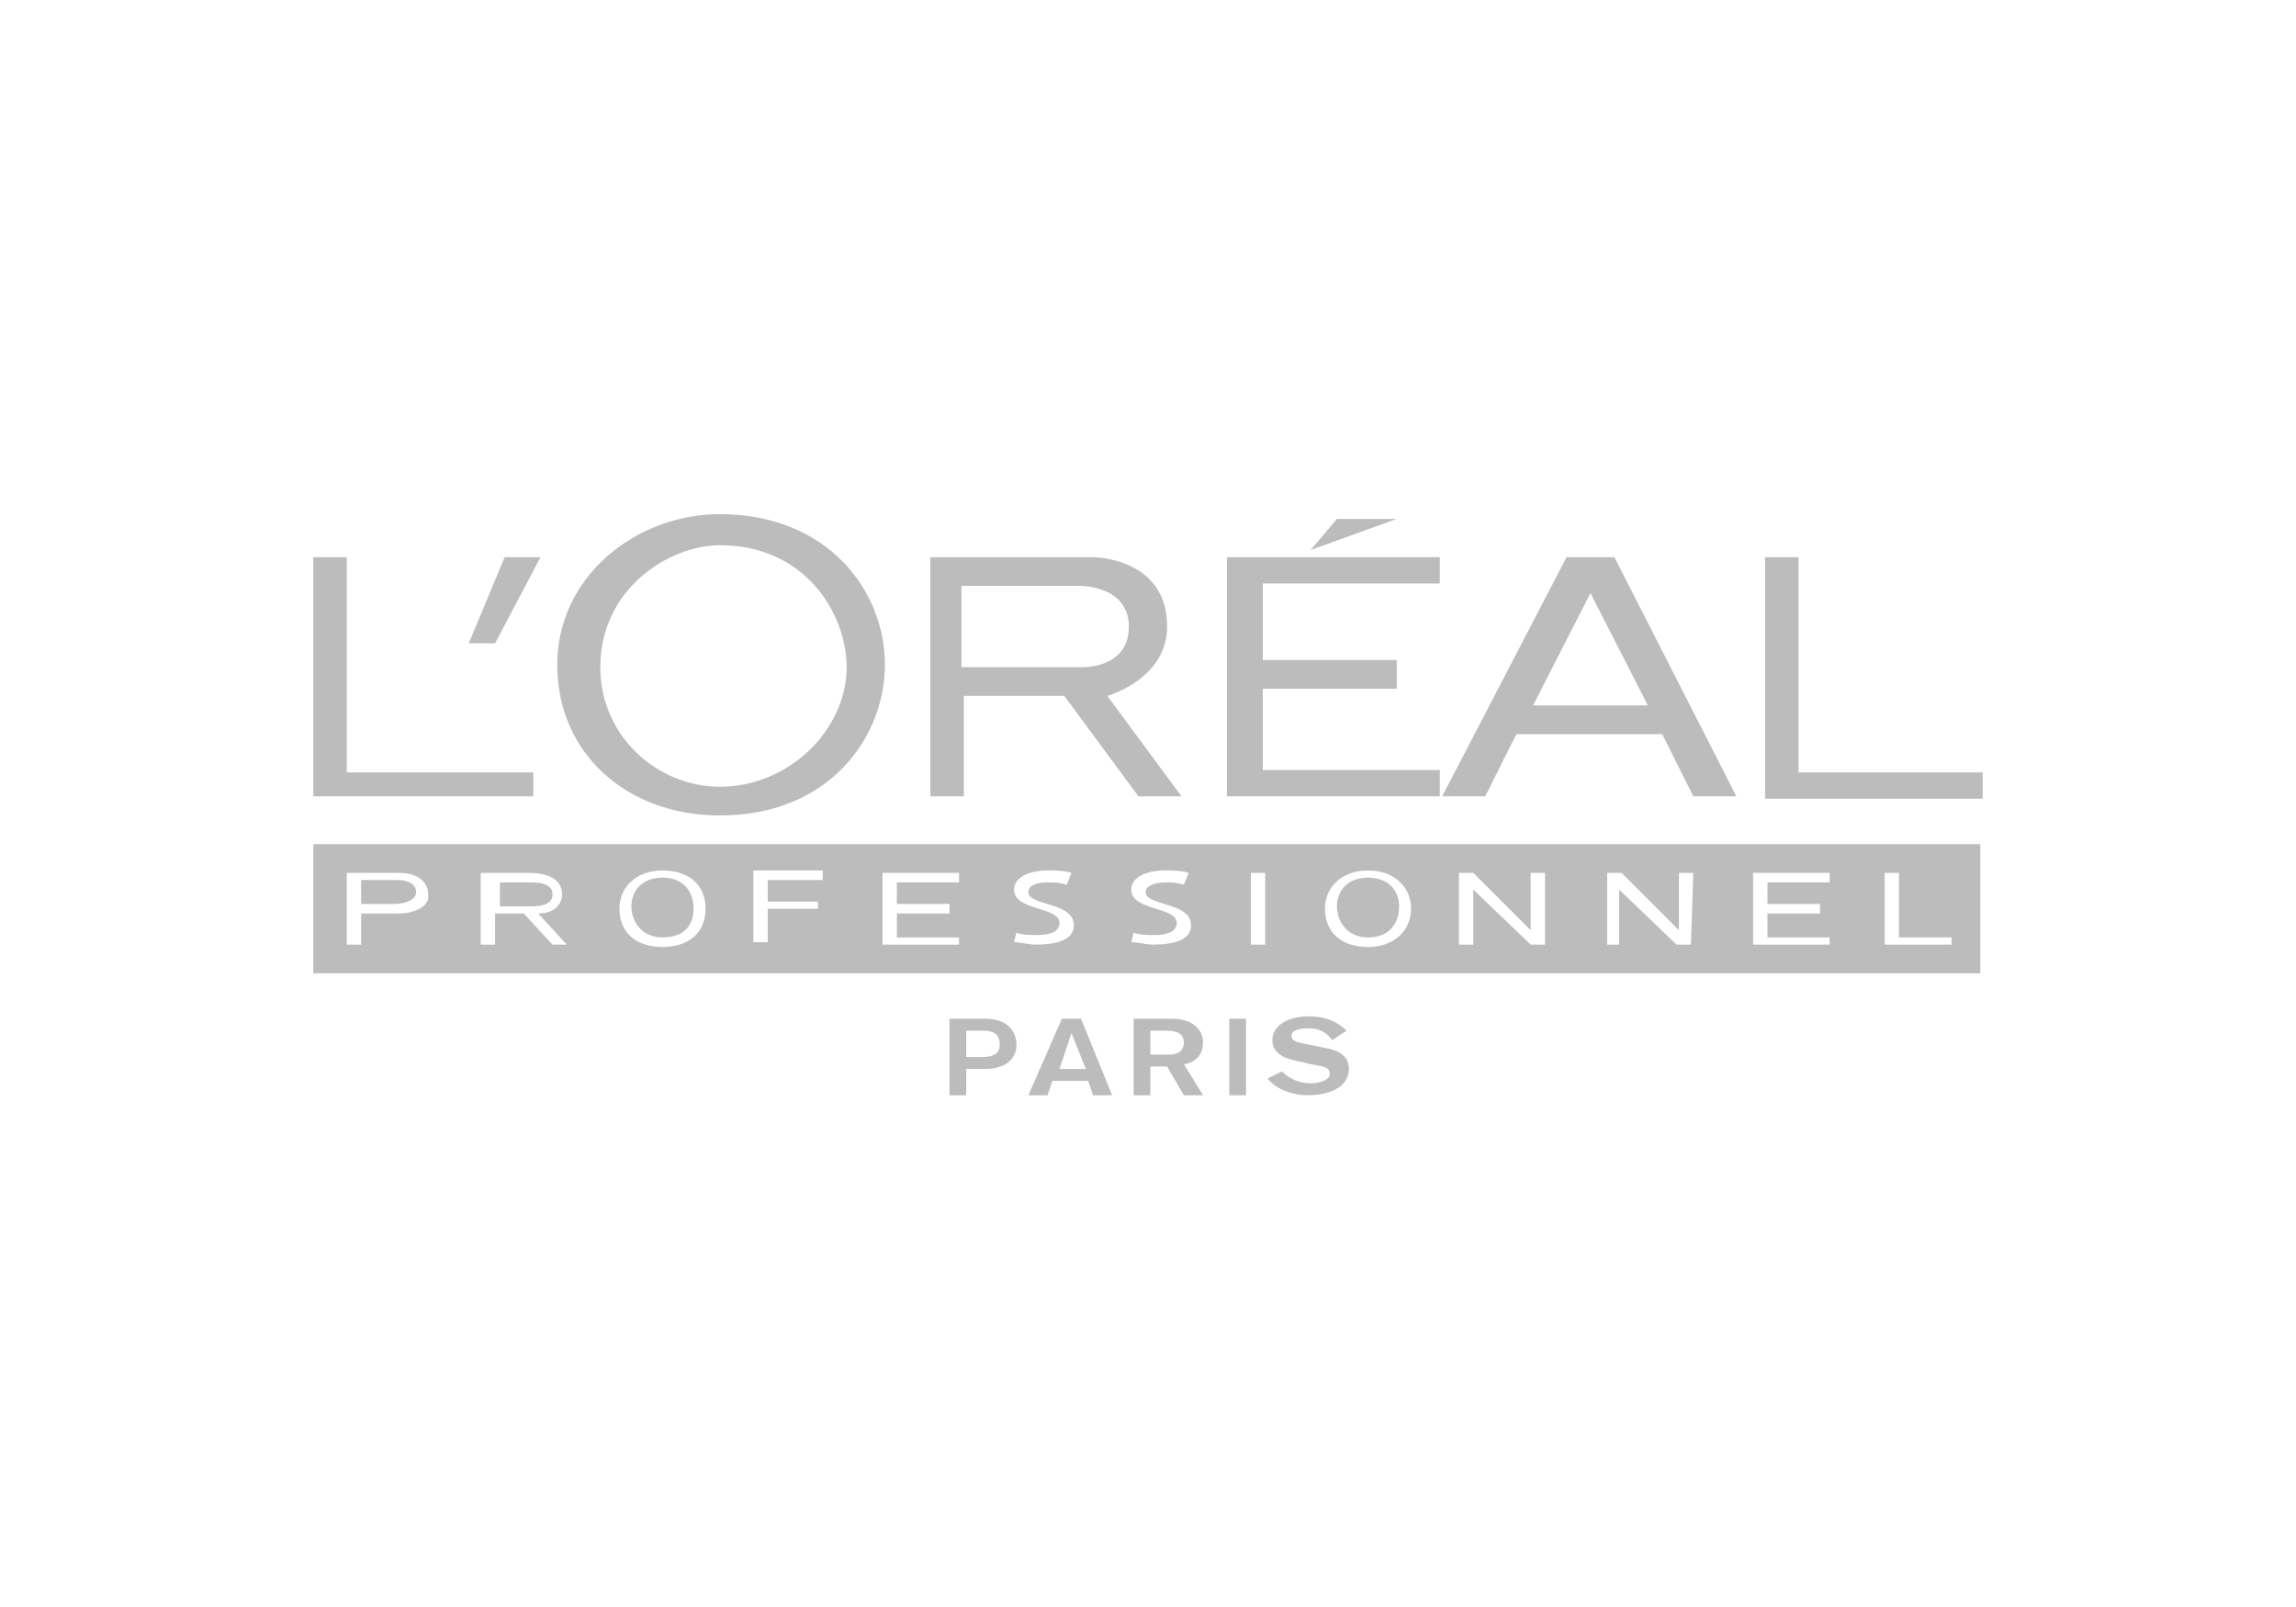 <?xml version="1.0" encoding="utf-8"?>
<!-- Generator: Adobe Illustrator 27.5.0, SVG Export Plug-In . SVG Version: 6.00 Build 0)  -->
<svg version="1.1" id="Layer_1" xmlns="http://www.w3.org/2000/svg" xmlns:xlink="http://www.w3.org/1999/xlink" x="0px" y="0px"
	 viewBox="0 0 96 67.2" style="enable-background:new 0 0 96 67.2;" xml:space="preserve">
<style type="text/css">
	.st0{fill:none;}
	.st1{fill:#BCBCBC;}
</style>
<rect y="0" class="st0" width="96" height="67.2"/>
<g>
	<path class="st1" d="M39.7,42.6h1.5c0.9,0,1.3,0.5,1.3,1.1c0,0.6-0.5,1-1.3,1h-0.8v1.1h-0.7L39.7,42.6 M40.4,44.2h0.7
		c0.5,0,0.7-0.2,0.7-0.5c0-0.5-0.3-0.6-0.7-0.6h-0.7V44.2z"/>
	<path class="st1" d="M44.4,42.6h0.8l1.3,3.2h-0.8l-0.2-0.6h-1.5l-0.2,0.6h-0.8L44.4,42.6 M44.8,43.2L44.8,43.2l-0.5,1.5h1.1
		L44.8,43.2z"/>
	<path class="st1" d="M47.4,42.6H49c0.8,0,1.3,0.4,1.3,1c0,0.7-0.6,0.9-0.8,0.9l0.8,1.3h-0.8l-0.7-1.2h-0.7v1.2h-0.7L47.4,42.6
		 M48.1,44.1h0.8c0.4,0,0.6-0.2,0.6-0.5c0-0.3-0.2-0.5-0.7-0.5h-0.7V44.1z"/>
	<rect x="51.4" y="42.6" class="st1" width="0.7" height="3.2"/>
	<path class="st1" d="M53.6,44.8c0.3,0.3,0.7,0.5,1.2,0.5c0.3,0,0.8-0.1,0.8-0.4c0-0.3-0.3-0.3-0.8-0.4l-0.4-0.1
		c-0.6-0.1-1.2-0.3-1.2-0.9c0-0.7,0.8-1,1.5-1c0.7,0,1.2,0.2,1.6,0.6l-0.6,0.4c-0.2-0.3-0.5-0.5-1-0.5c-0.4,0-0.7,0.1-0.7,0.3
		c0,0.3,0.4,0.3,0.8,0.4l0.5,0.1c0.6,0.1,1.1,0.3,1.1,0.9c0,0.8-0.9,1.1-1.7,1.1c-0.6,0-1.3-0.2-1.7-0.7L53.6,44.8"/>
	<path class="st1" d="M67.5,23.3h-2l-5.2,10h1.8l1.3-2.6h6.1l1.3,2.6h1.8L67.5,23.3 M64.1,29.5l2.4-4.7l2.4,4.7H64.1z"/>
	<polyline class="st1" points="13.1,23.3 13.1,33.3 22.3,33.3 22.3,32.3 14.5,32.3 14.5,23.3 13.1,23.3 	"/>
	<polyline class="st1" points="21.1,23.3 19.6,26.9 20.7,26.9 22.6,23.3 21.1,23.3 	"/>
	<path class="st1" d="M30.1,21.5c-3.5,0-6.8,2.6-6.8,6.3c0,3.7,2.9,6.3,6.8,6.3c4.6,0,6.9-3.3,6.9-6.3C37,24.7,34.6,21.5,30.1,21.5
		 M30.1,32.9c-2.6,0-5-2.1-5-5c0-3.3,2.9-5.1,5-5.1c3.6,0,5.3,2.9,5.3,5.1C35.4,30.5,33,32.9,30.1,32.9z"/>
	<path class="st1" d="M46.3,29.1c0,0,2.5-0.7,2.5-2.9c0-2.9-3.1-2.9-3.1-2.9h-6.8v10h1.4v-4.2h4.2l3.1,4.2h1.8L46.3,29.1 M45.2,27.9
		h-5v-3.4h5c0,0,2,0,2,1.7C47.2,28,45.2,27.9,45.2,27.9z"/>
	<polyline class="st1" points="73.8,23.3 73.8,33.4 82.9,33.4 82.9,32.3 75.2,32.3 75.2,23.3 73.8,23.3 	"/>
	<polyline class="st1" points="51.3,23.3 51.3,33.3 60.2,33.3 60.2,32.2 52.8,32.2 52.8,28.8 58.4,28.8 58.4,27.6 52.8,27.6 
		52.8,24.4 60.2,24.4 60.2,23.3 51.3,23.3 	"/>
	<polyline class="st1" points="55.9,21.7 54.8,23 58.4,21.7 55.9,21.7 	"/>
	<path class="st1" d="M23.1,37.4c0-0.4-0.4-0.5-0.9-0.5h-1.3v1h1.3C22.7,37.9,23.1,37.8,23.1,37.4z"/>
	<path class="st1" d="M16.6,36.8h-1.5v1h1.4c0.5,0,0.9-0.2,0.9-0.5C17.4,37,17.1,36.8,16.6,36.8z"/>
	<g>
		<path class="st1" d="M57.2,36.7c-0.9,0-1.3,0.6-1.3,1.2s0.4,1.3,1.3,1.3s1.3-0.6,1.3-1.3C58.5,37.3,58.1,36.7,57.2,36.7z"/>
		<path class="st1" d="M27.7,36.7c-0.9,0-1.3,0.6-1.3,1.2s0.4,1.3,1.3,1.3S29,38.7,29,38C29,37.3,28.6,36.7,27.7,36.7z"/>
		<path class="st1" d="M13.1,35.3v5.4h69.7v-5.4H13.1z M16.7,38.2h-1.6v1.3h-0.6v-3h2.2c0.5,0,1.2,0.2,1.2,0.9
			C18,37.9,17.3,38.2,16.7,38.2z M23.1,39.5l-1.2-1.3h-1.2v1.3h-0.6v-3h2c0.7,0,1.4,0.2,1.4,0.9c0,0.4-0.3,0.8-1,0.8l1.2,1.3H23.1
			L23.1,39.5z M27.7,39.6c-1.1,0-1.8-0.6-1.8-1.6c0-0.9,0.7-1.6,1.8-1.6c1.1,0,1.8,0.6,1.8,1.6S28.8,39.6,27.7,39.6z M34.4,36.8
			h-2.3v0.9h2.1v0.3h-2.1v1.4h-0.6v-3h2.9L34.4,36.8L34.4,36.8z M40.1,39.5h-3.2v-3h3.2v0.4h-2.6v0.9h2.2v0.4h-2.2v1h2.6V39.5z
			 M43.3,39.5c-0.3,0-0.6-0.1-0.9-0.1l0.1-0.4c0.2,0.1,0.6,0.1,0.9,0.1c0.4,0,0.9-0.1,0.9-0.5c0-0.7-1.9-0.5-1.9-1.4
			c0-0.5,0.6-0.8,1.4-0.8c0.3,0,0.7,0,1,0.1L44.6,37c-0.3-0.1-0.5-0.1-0.8-0.1c-0.4,0-0.8,0.1-0.8,0.4c0,0.6,1.9,0.4,1.9,1.4
			C44.9,39.3,44.2,39.5,43.3,39.5z M48.2,39.5c-0.3,0-0.6-0.1-0.9-0.1l0.1-0.4c0.2,0.1,0.6,0.1,0.9,0.1c0.4,0,0.9-0.1,0.9-0.5
			c0-0.7-1.9-0.5-1.9-1.4c0-0.5,0.6-0.8,1.4-0.8c0.3,0,0.7,0,1,0.1L49.5,37c-0.3-0.1-0.5-0.1-0.8-0.1c-0.3,0-0.8,0.1-0.8,0.4
			c0,0.6,1.9,0.4,1.9,1.4C49.8,39.3,49.1,39.5,48.2,39.5z M52.9,39.5h-0.6v-3h0.6V39.5z M57.2,39.6c-1.1,0-1.8-0.6-1.8-1.6
			c0-0.9,0.7-1.6,1.8-1.6S59,37.1,59,38C59,38.9,58.3,39.6,57.2,39.6z M64.6,39.5H64l-2.4-2.3h0v2.3H61v-3h0.6l2.4,2.4h0v-2.4h0.6
			L64.6,39.5L64.6,39.5L64.6,39.5z M70.7,39.5h-0.6l-2.4-2.3h0v2.3h-0.5v-3h0.6l2.4,2.4h0v-2.4h0.6L70.7,39.5L70.7,39.5z M76.5,39.5
			h-3.2v-3h3.2v0.4h-2.6v0.9h2.2v0.4h-2.2v1h2.6V39.5L76.5,39.5z M81.6,39.5h-2.8v-3h0.6v2.7h2.2L81.6,39.5L81.6,39.5z"/>
	</g>
</g>
</svg>
